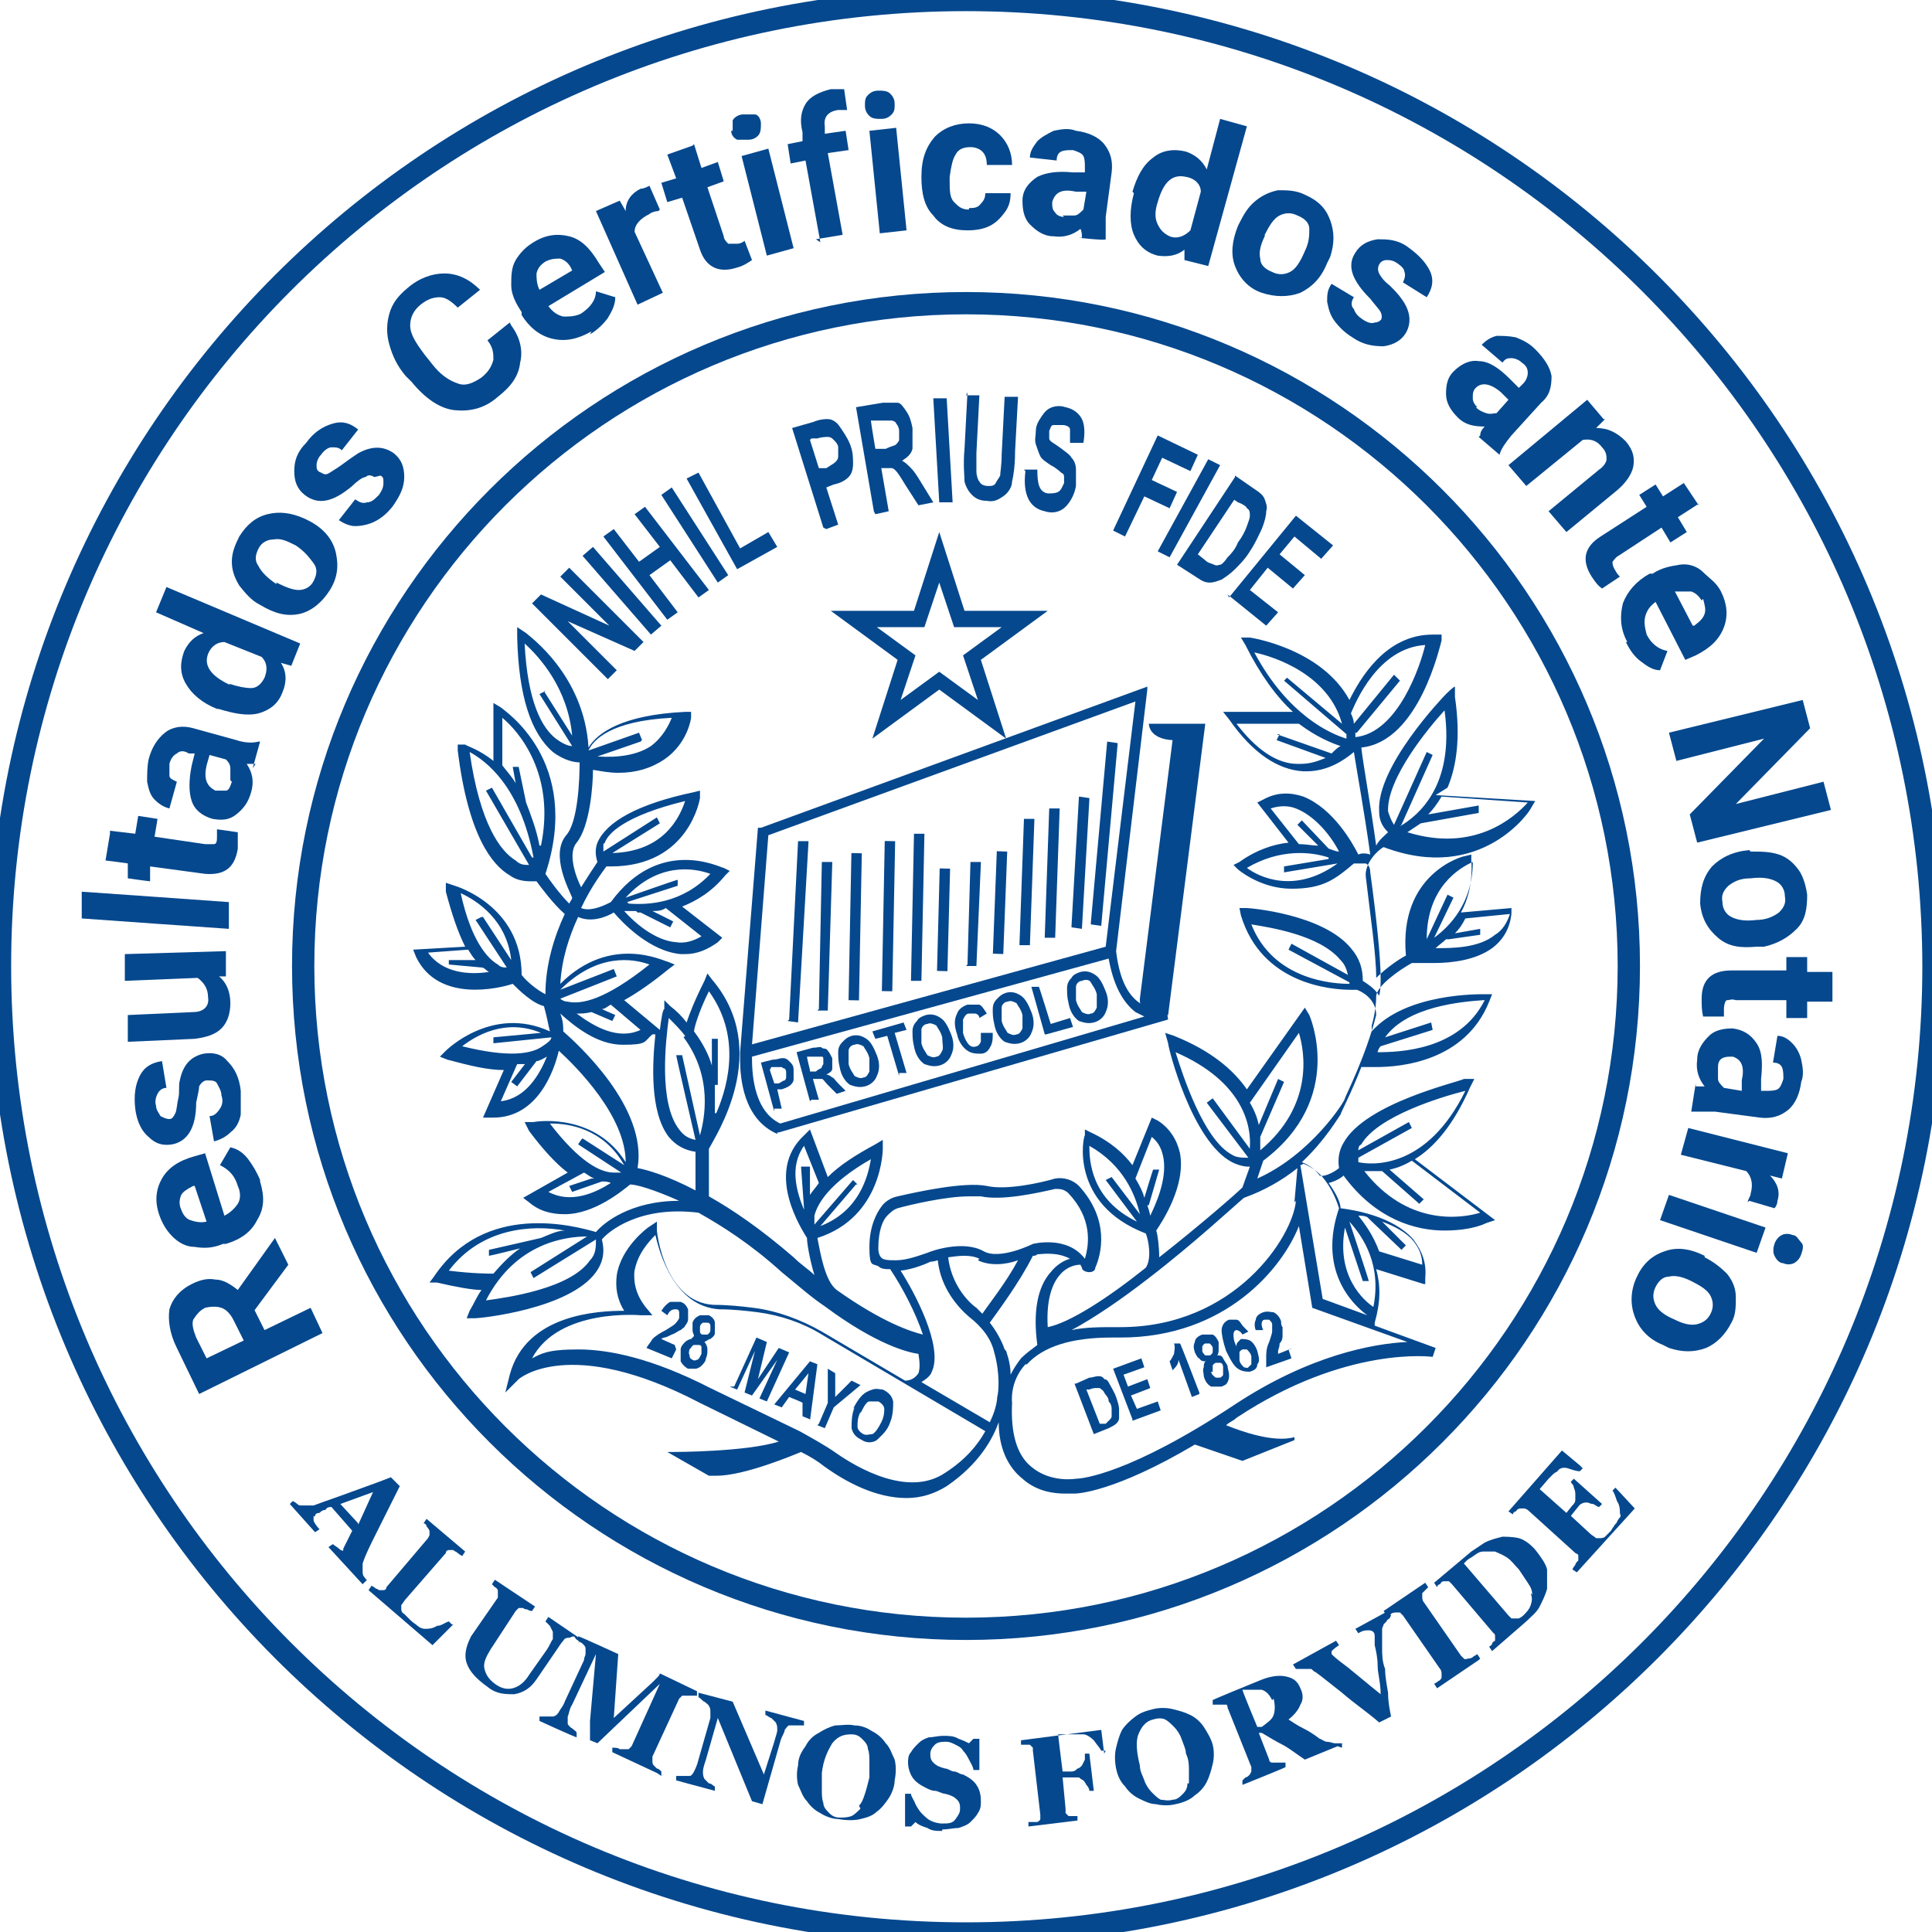 <?xml version="1.0" encoding="UTF-8"?>
<svg id="Capa_1" xmlns="http://www.w3.org/2000/svg" version="1.1" viewBox="0 0 130 130">
  <!-- Generator: Adobe Illustrator 29.0.0, SVG Export Plug-In . SVG Version: 2.1.0 Build 186)  -->
  <defs>
    <style>
      .st0 {
        fill: #05488e;
      }

      .st1 {
        fill: none;
        stroke: #05488e;
        stroke-miterlimit: 10;
        stroke-width: 1.5px;
      }
    </style>
  </defs>
  <g>
    <path class="st1" d="M130.1,65c0,35.9-29.1,65.1-65.1,65.1S0,100.9,0,65,29.1,0,65,0s65.1,29.1,65.1,65.1"/>
    <path class="st1" d="M109.6,65c0,24.6-20,44.6-44.6,44.6s-44.6-20-44.6-44.6,20-44.6,44.6-44.6,44.6,20,44.6,44.6"/>
    <g>
      <path class="st0" d="M17.1,88.1l.7,1.4,3.1-1.5.8,1.7-8.3,4.1-1.5-3.1c-.5-1-.6-1.9-.5-2.6.2-.7.7-1.3,1.5-1.7.6-.3,1.1-.4,1.6-.3.5,0,1,.3,1.5.7l2.5-3.5h0s.9,1.8.9,1.8l-2.3,3.1ZM16.4,90.2l-.7-1.4c-.2-.4-.5-.7-.8-.8-.3-.1-.7-.1-1.1,0-.4.2-.6.5-.8.8-.1.3,0,.7.2,1.2l.7,1.4,2.5-1.2Z"/>
      <path class="st0" d="M17.5,79.5c.3,1,.3,1.8-.2,2.6-.4.8-1.1,1.3-2.1,1.6h-.2c-.7.3-1.3.3-1.9.2-.6,0-1.1-.3-1.5-.7-.4-.4-.7-.9-.9-1.5-.3-.9-.2-1.7.2-2.4.4-.7,1.1-1.2,2.2-1.5l.7-.2,1.3,4.2c.4-.2.7-.5.9-.8s.2-.8,0-1.2c-.2-.7-.6-1.1-1.2-1.4l.7-1.2c.5.1.9.4,1.2.8.3.4.6.9.8,1.4ZM12.2,81.4c.1.3.3.6.6.7.3.1.7.2,1.1.1l-.8-2.4h-.1c-.4.2-.7.4-.8.6s-.2.6,0,1Z"/>
      <path class="st0" d="M13.9,72.7c-.2,0-.4.2-.5.4,0,.2-.1.6-.2,1.1,0,1.7-.6,2.6-1.6,2.8-.6.1-1.1,0-1.6-.5-.5-.4-.8-1.1-.9-1.9-.1-.9,0-1.6.3-2.2.3-.6.8-.9,1.5-1l.3,1.8c-.3,0-.5.2-.6.4-.1.2-.2.5-.1.8,0,.3.2.5.3.7.2.1.4.2.6.2.2,0,.3-.2.4-.4s.1-.6.2-1,0-.9.1-1.2c.2-1,.7-1.6,1.6-1.8.6-.1,1.2,0,1.6.5.5.5.8,1.1.9,2,0,.6,0,1.1,0,1.6-.1.5-.3.9-.7,1.2-.3.3-.7.5-1.1.6l-.3-1.7c.3,0,.5-.2.7-.5s.2-.6.1-.9c0-.3-.2-.6-.3-.8s-.4-.2-.6-.2Z"/>
      <path class="st0" d="M14.6,65.6c.6.4.9,1.1.9,1.9,0,.7-.2,1.3-.6,1.7s-1,.6-1.8.7l-4.5.2v-1.8c0,0,4.4-.2,4.4-.2.7,0,1.1-.4,1-1,0-.6-.3-1-.7-1.3l-4.9.2v-1.8c0,0,6.8-.2,6.8-.2v1.7c0,0-.6,0-.6,0Z"/>
      <path class="st0" d="M15.4,60.7v1.8c-.1,0-9.9-.7-9.9-.7v-1.8c.1,0,9.9.7,9.9.7Z"/>
      <path class="st0" d="M7.4,55.9l1.7.2.2-1.2,1.3.2-.2,1.2,3.4.5c.3,0,.4,0,.6,0s.2-.3.2-.5c0-.2,0-.4,0-.5l1.4.2c0,.4,0,.8,0,1.1-.2,1.3-.9,1.8-2.2,1.7l-3.7-.5v1c-.1,0-1.5-.2-1.5-.2v-1c.1,0-1.5-.2-1.5-.2l.3-1.8Z"/>
      <path class="st0" d="M17.2,51.4c-.2,0-.4,0-.6,0,.4.6.5,1.2.3,1.9-.2.7-.5,1.1-1,1.5s-1,.4-1.6.3c-.7-.2-1.2-.6-1.4-1.2-.2-.6-.2-1.4,0-2.4l.2-.8h-.4c-.3-.2-.6-.2-.8,0-.2.1-.4.3-.5.7,0,.3,0,.6,0,.8,0,.2.3.3.5.4l-.5,1.8c-.4-.1-.7-.3-1-.6-.3-.3-.4-.7-.5-1.2,0-.5,0-1,.1-1.5.2-.8.6-1.4,1.1-1.8.5-.4,1.2-.5,1.9-.3l2.9.8c.6.2,1.1.2,1.5.1h.1s-.5,1.8-.5,1.8ZM15.5,52.5c0-.3,0-.5,0-.8s-.2-.5-.3-.6l-1.1-.3-.2.7c-.2.9,0,1.4.6,1.7h.1c.2,0,.4,0,.6,0s.3-.3.4-.6Z"/>
      <path class="st0" d="M14.6,47.7c-1-.4-1.7-1-2.1-1.7-.4-.7-.4-1.4-.1-2.2.3-.6.7-1,1.3-1.2l-3.2-1.4.7-1.7,9,3.8-.6,1.5-.7-.2c.4.6.4,1.3.1,2-.3.8-.9,1.2-1.6,1.4-.8.2-1.7,0-2.7-.3ZM15.4,46c.6.2,1.1.3,1.5.3.4,0,.7-.3.9-.7.2-.5.2-1-.2-1.4l-2.5-1c-.5,0-.9.3-1.1.8-.3.8.2,1.5,1.5,2.1Z"/>
      <path class="st0" d="M17.5,40.7c-.6-.3-1-.8-1.4-1.3-.3-.5-.5-1-.5-1.6,0-.6.2-1.1.5-1.7.5-.8,1.1-1.3,1.9-1.5.8-.2,1.6-.1,2.5.3l.4.2c.9.5,1.5,1.2,1.7,2.1s.1,1.7-.4,2.5-1.2,1.4-2,1.6c-.9.2-1.7,0-2.7-.6h0ZM18.6,39.2c.6.3,1.1.5,1.5.5.4,0,.8-.2,1-.6.2-.4.3-.8,0-1.2s-.6-.8-1.2-1.2c-.6-.3-1-.5-1.5-.4-.4,0-.8.2-1,.6-.2.4-.3.8,0,1.2.2.4.6.8,1.2,1.2Z"/>
      <path class="st0" d="M25.2,32.1c-.2-.1-.4-.2-.6,0-.2,0-.6.3-.9.6-1.3,1.1-2.3,1.3-3.2.6-.5-.4-.7-.9-.7-1.6,0-.7.2-1.3.8-1.9.5-.7,1.1-1.1,1.8-1.3s1.2,0,1.7.4l-1.1,1.4c-.2-.2-.4-.2-.7-.2-.2,0-.5.2-.7.5-.2.2-.3.5-.3.7,0,.2,0,.4.3.5.2.1.3.2.6,0s.5-.3.9-.6c.4-.3.7-.5,1-.7.9-.5,1.7-.5,2.4,0,.5.4.7.9.7,1.6,0,.7-.3,1.3-.8,2-.4.5-.8.8-1.2,1-.4.2-.9.3-1.3.3-.4,0-.8-.2-1.1-.4l1.1-1.4c.3.2.5.3.8.2.3,0,.5-.2.8-.5.2-.3.3-.5.3-.8s0-.4-.2-.5Z"/>
      <path class="st0" d="M34.4,21.9c.6.8.8,1.7.6,2.5-.1.9-.6,1.6-1.5,2.3-.9.8-1.9,1-2.9.9s-2-.8-2.9-1.9l-.4-.4c-.6-.7-.9-1.4-1.1-2.1-.2-.7-.2-1.4,0-2.1s.6-1.2,1.2-1.7c.8-.7,1.7-1,2.5-1,.9,0,1.7.4,2.4,1.1l-1.5,1.2c-.4-.4-.8-.7-1.2-.7-.4,0-.8.1-1.3.5-.5.4-.7.9-.7,1.4,0,.6.4,1.2,1,2l.4.5c.6.8,1.2,1.2,1.8,1.4.5.2,1,0,1.6-.4.5-.4.7-.8.8-1.2,0-.4,0-.8-.4-1.3l1.5-1.2Z"/>
      <path class="st0" d="M39.8,22.3c-.9.5-1.7.7-2.6.5-.9-.2-1.6-.8-2.1-1.6v-.2c-.4-.6-.7-1.2-.7-1.8,0-.6,0-1.2.3-1.7.3-.5.7-.9,1.2-1.2.8-.5,1.6-.6,2.4-.4.8.2,1.4.8,2,1.8l.4.6-3.8,2.3c.3.4.6.6,1,.7.4,0,.8,0,1.2-.2.6-.4,1-.9,1-1.5l1.3.4c0,.5-.2.9-.5,1.4-.3.4-.7.8-1.2,1.1ZM36.7,17.6c-.3.2-.5.4-.6.8,0,.3,0,.7.2,1.1l2.2-1.3h0c-.2-.5-.5-.7-.8-.8-.3,0-.6,0-1,.2Z"/>
      <path class="st0" d="M44.3,14.2c-.2,0-.5.1-.6.2-.6.3-1,.7-1,1.2l1.9,4.1-1.7.8-2.8-6.3,1.6-.7.4.7c0-.7.4-1.2,1-1.5.2,0,.4-.1.6-.2l.7,1.6Z"/>
      <path class="st0" d="M46.7,9.7l.5,1.6,1.1-.4.4,1.3-1.1.4,1.1,3.3c0,.2.2.4.3.5.1,0,.3,0,.6,0,.2,0,.4-.1.5-.2l.5,1.3c-.3.2-.6.4-1,.5-1.2.4-2.1,0-2.5-1.2l-1.2-3.5-1,.3-.4-1.3,1-.3-.6-1.6,1.7-.6Z"/>
      <path class="st0" d="M49.3,8.8c0-.3,0-.5,0-.7.1-.2.4-.4.7-.4.3,0,.6,0,.8,0s.4.3.4.6c0,.3,0,.5-.1.7-.1.2-.4.4-.7.4s-.6,0-.8,0c-.2-.1-.4-.3-.4-.6ZM53.4,16.7l-1.8.5-1.7-6.7,1.8-.5,1.7,6.7Z"/>
      <path class="st0" d="M55.2,16.3l-1-5.5-1,.2-.2-1.3,1-.2v-.6c-.2-.8-.1-1.4.2-1.9s.9-.8,1.7-1c.3,0,.6,0,.9,0l.2,1.4c-.2,0-.3,0-.6,0-.7.1-1,.5-.9,1.1v.5c0,0,1.4-.2,1.4-.2l.2,1.3-1.4.2,1,5.5-1.8.3Z"/>
      <path class="st0" d="M58.2,7.1c0-.3,0-.5.2-.7.2-.2.4-.3.7-.3.3,0,.6,0,.8.2s.3.4.3.7c0,.3,0,.5-.2.7-.2.2-.4.3-.7.3-.3,0-.6,0-.8-.2-.2-.2-.3-.4-.3-.7ZM61,15.5l-1.8.2-.7-6.9,1.8-.2.7,6.9Z"/>
      <path class="st0" d="M65.2,14c.3,0,.6,0,.8-.3.2-.2.3-.4.3-.7h1.7c0,.5-.1.9-.4,1.3-.3.4-.6.7-1,.9-.4.2-.9.3-1.5.3-1,0-1.8-.3-2.3-1-.6-.6-.8-1.5-.8-2.6h0c0-1.2.3-2,.9-2.7.6-.6,1.4-.9,2.3-.9.9,0,1.6.3,2.1.8.5.5.8,1.2.8,2h-1.7c0-.4-.1-.7-.3-.9s-.5-.3-.8-.3c-.4,0-.8.1-1,.5-.2.3-.3.8-.4,1.5v.2c0,.7,0,1.2.3,1.5s.5.5,1,.5Z"/>
      <path class="st0" d="M72.8,16c0-.2,0-.4-.1-.6-.5.4-1.1.6-1.8.5-.7,0-1.2-.4-1.6-.8s-.5-1-.5-1.6c0-.7.4-1.2,1-1.6.6-.3,1.4-.4,2.4-.3h.8c0,.1,0-.3,0-.3,0-.3,0-.6-.1-.8-.1-.2-.4-.3-.7-.4-.3,0-.6,0-.8.1-.2.1-.3.3-.3.6l-1.8-.2c0-.4.2-.7.5-1.1.3-.3.7-.5,1.1-.7.5-.1,1-.2,1.5,0,.8.1,1.5.4,1.9.9.4.5.6,1.1.5,1.9l-.4,3c0,.6,0,1.2,0,1.5h0c0,.1-1.8-.1-1.8-.1ZM71.5,14.5c.3,0,.5,0,.8,0,.2,0,.4-.2.6-.4l.2-1.2h-.7c-.9-.2-1.4,0-1.6.7h0c0,.3,0,.5.2.7.1.2.4.3.6.3Z"/>
      <path class="st0" d="M76.2,12.9c.3-1,.7-1.8,1.4-2.3.6-.5,1.4-.6,2.2-.4.6.2,1.1.6,1.4,1.2l.9-3.4,1.8.5-2.6,9.4-1.6-.4v-.7c-.5.4-1.1.5-1.8.4-.8-.2-1.3-.7-1.6-1.4-.3-.7-.3-1.7,0-2.8ZM77.9,13.6c-.2.6-.2,1.1,0,1.5s.4.6.8.8c.5.2,1,0,1.4-.4l.7-2.6c0-.5-.4-.9-1-1-.9-.2-1.5.3-1.9,1.7Z"/>
      <path class="st0" d="M83.4,15c.3-.6.6-1.1,1.1-1.5.5-.4,1-.6,1.5-.7.6,0,1.2,0,1.8.3.9.4,1.4.9,1.7,1.7.3.8.3,1.6,0,2.5l-.2.4c-.4,1-1,1.6-1.8,2-.8.3-1.7.3-2.6,0s-1.5-1-1.8-1.8c-.3-.8-.2-1.7.2-2.7h0ZM85.1,15.9c-.3.6-.4,1.1-.3,1.5,0,.4.3.7.8.9.4.2.8.2,1.2,0,.4-.2.7-.7,1-1.4.3-.6.3-1.1.3-1.5,0-.4-.3-.7-.8-.9-.4-.2-.8-.2-1.2,0-.4.2-.7.7-1,1.3Z"/>
      <path class="st0" d="M92.9,21.6c.1-.2.1-.4,0-.6-.1-.2-.4-.5-.7-.9-1.2-1.2-1.6-2.2-1-3.1.3-.5.8-.8,1.5-.9.6,0,1.3,0,2,.5.7.5,1.2,1,1.5,1.6s.2,1.2-.2,1.8l-1.6-1c.1-.2.2-.5.1-.7,0-.2-.2-.4-.5-.6-.3-.2-.5-.2-.7-.2-.2,0-.4.1-.5.3-.1.2-.1.4,0,.6s.3.5.7.8c.3.3.6.6.8.9.6.8.7,1.6.3,2.3-.3.5-.8.8-1.5.9-.7,0-1.4-.1-2.1-.6-.5-.3-.9-.7-1.2-1.1-.3-.4-.4-.8-.5-1.3,0-.4,0-.8.3-1.2l1.5.9c-.2.3-.2.6,0,.8.1.3.3.5.6.7.3.2.6.3.8.2.2,0,.4-.1.5-.3Z"/>
      <path class="st0" d="M99.6,29.3c0-.2.1-.4.3-.6-.7,0-1.3-.1-1.8-.6-.5-.5-.8-1-.8-1.6,0-.6.1-1.1.5-1.5.5-.5,1.1-.8,1.7-.7.7,0,1.4.5,2.1,1.2l.6.6.3-.3c.2-.2.3-.5.3-.7,0-.3-.1-.5-.4-.7-.2-.2-.5-.3-.7-.3-.2,0-.4,0-.6.3l-1.4-1.2c.3-.3.6-.5,1-.6.4,0,.8,0,1.3.1.5.2.9.4,1.3.8.6.6,1,1.2,1.1,1.8,0,.7-.1,1.3-.7,1.8l-2,2.2c-.4.5-.7.9-.8,1.3h0c0,0-1.4-1.2-1.4-1.2ZM99.3,27.4c.2.2.4.3.7.4s.5,0,.7,0l.8-.9-.5-.5c-.7-.6-1.3-.7-1.7-.3h0c-.2.2-.2.4-.2.7,0,.2.1.4.3.6Z"/>
      <path class="st0" d="M108,28.2l-.6.6c.8,0,1.4.3,2,.9.5.6.6,1.1.5,1.7-.1.5-.5,1.1-1.1,1.6l-3.4,2.8-1.2-1.4,3.4-2.8c.3-.2.5-.5.5-.7,0-.2,0-.5-.3-.8-.3-.4-.7-.6-1.3-.5l-3.8,3.1-1.2-1.4,5.3-4.4,1.1,1.3Z"/>
      <path class="st0" d="M114.3,33.9l-1.4.9.6,1-1.1.7-.6-1-2.9,1.9c-.2.1-.3.3-.4.4,0,.1,0,.3.2.6.1.2.2.3.3.4l-1.2.8c-.3-.2-.5-.5-.7-.8-.7-1.1-.5-2,.6-2.7l3.1-2-.5-.8,1.1-.7.5.8,1.4-.9,1,1.5Z"/>
      <path class="st0" d="M109.5,43.2c-.5-.9-.5-1.8-.3-2.6.3-.8.9-1.5,1.8-2h.2c.6-.4,1.2-.5,1.8-.6s1.2.1,1.6.5.9.7,1.2,1.3c.4.8.5,1.6.2,2.4-.3.8-.9,1.4-1.9,1.9l-.7.3-2-3.9c-.4.3-.6.6-.7,1s0,.8.1,1.2c.3.6.8,1,1.4,1.1l-.5,1.3c-.5,0-.9-.3-1.3-.6-.4-.3-.7-.7-1-1.3ZM114.5,40.4c-.2-.3-.4-.5-.7-.6-.3,0-.7,0-1.1,0l1.2,2.3h.1c.4-.3.6-.5.7-.8s0-.6-.1-1Z"/>
      <path class="st0" d="M114.2,56.7l-.5-1.9,5-5.1-5.9,1.5-.5-1.9,9-2.2.5,1.9-5,5.1,5.9-1.5.5,1.9-9,2.2Z"/>
      <path class="st0" d="M117.8,57.3c.7,0,1.3,0,1.9.2s1,.6,1.3,1,.5,1,.6,1.7c0,.9-.1,1.7-.7,2.3s-1.3,1-2.2,1.2h-.5c-1.1.1-1.9,0-2.6-.6s-1.1-1.3-1.2-2.3c0-1,.2-1.8.8-2.5.6-.6,1.4-1,2.5-1.1h0ZM117.8,59.1c-.7,0-1.1.2-1.5.5-.3.3-.5.6-.4,1.1,0,.4.2.8.6,1,.4.2.9.3,1.7.2.6,0,1.1-.2,1.5-.5.3-.3.5-.6.4-1.1,0-.4-.2-.8-.6-1-.4-.2-.9-.3-1.7-.2Z"/>
      <path class="st0" d="M123.3,67.4h-1.7s0,1.1,0,1.1h-1.4s0-1.2,0-1.2h-3.4c-.3-.1-.4,0-.6,0-.1,0-.2.3-.2.6,0,.2,0,.4,0,.5h-1.4c-.1-.4-.1-.8-.1-1.2,0-1.3.7-1.9,2-1.9h3.7c0,.1,0-.9,0-.9h1.4s0,1,0,1h1.7s0,1.9,0,1.9Z"/>
      <path class="st0" d="M114.1,73.1c.2,0,.4,0,.6,0-.4-.5-.6-1.1-.5-1.8,0-.7.4-1.2.8-1.6.4-.4,1-.5,1.6-.5.7.1,1.2.4,1.6,1s.4,1.4.3,2.4v.8c-.1,0,.3,0,.3,0,.3,0,.6,0,.8-.1s.3-.4.4-.7c0-.3,0-.6-.1-.8s-.3-.3-.6-.3l.3-1.8c.4,0,.7.2,1,.5s.5.7.6,1.1c.1.5.2,1,0,1.5-.1.8-.4,1.5-.9,1.9-.5.4-1.1.6-1.9.5l-3-.4c-.6,0-1.2,0-1.5,0h-.1s.3-1.9.3-1.9ZM115.6,71.8c0,.3,0,.5,0,.8,0,.2.2.4.4.6l1.2.2v-.7c.2-.9,0-1.4-.6-1.6h-.1c-.2,0-.4,0-.6.1-.2.1-.3.3-.3.6Z"/>
      <path class="st0" d="M117.6,80.9c0-.2.2-.4.2-.6.2-.7,0-1.2-.3-1.5l-4.4-1.1.5-1.8,6.7,1.7-.4,1.7-.8-.2c.5.5.7,1.1.5,1.7,0,.2-.1.4-.2.5l-1.7-.5Z"/>
      <path class="st0" d="M111.7,82.1l.6-1.7,6.5,2.2-.6,1.7-6.5-2.2ZM120.6,83.1c.3,0,.4.3.6.5s.1.5,0,.8c-.1.3-.3.5-.5.6-.2.1-.5.1-.7,0-.3,0-.5-.3-.6-.5-.1-.2-.1-.5,0-.8.1-.3.3-.5.5-.6.2-.1.5-.1.7,0Z"/>
      <path class="st0" d="M114.7,84.6c.6.3,1.1.7,1.5,1.1.4.5.6,1,.6,1.6,0,.6,0,1.2-.3,1.7-.4.8-1,1.4-1.7,1.7-.8.3-1.6.3-2.5,0l-.4-.2c-1-.4-1.6-1.1-1.9-1.9-.3-.8-.3-1.7.1-2.6.4-.9,1-1.5,1.9-1.8.8-.3,1.7-.2,2.7.3h0ZM113.8,86.2c-.6-.3-1.1-.4-1.5-.3-.4,0-.7.3-.9.7-.2.4-.2.8,0,1.2.2.4.6.7,1.3,1,.6.3,1.1.4,1.5.3s.7-.3.9-.7c.2-.4.2-.8,0-1.2s-.7-.7-1.3-1Z"/>
    </g>
    <g>
      <path class="st0" d="M24.4,106.6l-2.3-2.5.3-.2c.1.1.3.2.4.3s.3.2.3.1c0,0,0,0,0,0s0,0,0-.1l.6-1.2-1.4-1.6c-.1,0-.3,0-.4.2-.2,0-.3.1-.4.2-.2,0-.3.1-.3.2s-.1,0-.1,0c0,0,0,.2,0,.3s.2.4.4.6l-.3.2-1.7-1.9.2-.2c0,0,.2.1.3.2s.2.1.3.1c.1,0,.3,0,.4,0,.1,0,.3,0,.4,0,.8-.3,1.7-.6,2.5-.9.8-.3,1.7-.6,2.7-1l.6.6c-.7,1.4-1.2,2.4-1.6,3.2-.4.8-.7,1.4-.9,2,0,0,0,.2,0,.3,0,0,0,.2,0,.3,0,0,0,.2.1.3s.1.2.2.2l-.2.2ZM24.1,102.6l1-2.2-2.2.8,1.2,1.3Z"/>
      <path class="st0" d="M30.5,109.3l-1.4,1.4-4.3-3.7.2-.3c0,0,.2.1.3.2.1,0,.2.1.2.1.1,0,.2,0,.3,0,0,0,.2,0,.2-.2l2.8-3.3c0,0,.1-.2.1-.2s0-.2,0-.3c0,0-.1-.2-.2-.3,0-.1-.1-.2-.2-.2l.2-.3,2.6,2.2-.2.3c0,0-.2-.1-.3-.2s-.2-.1-.3-.2c-.1,0-.2,0-.3,0,0,0-.2,0-.2.2l-2.7,3.1c-.1.1-.2.3-.3.4,0,0,0,.2,0,.3,0,0,0,.2.2.3,0,0,.2.2.4.4.2.2.4.3.5.4s.3.2.5.2c.2,0,.5,0,.8-.2.3,0,.5-.2.8-.3l.2.2Z"/>
      <path class="st0" d="M39,110.4c0,0-.2,0-.3-.2s-.3,0-.4,0c-.1,0-.3,0-.4.2-.1.1-.3.4-.5.7l-1.3,1.9c-.4.6-.9.9-1.5,1-.6,0-1.2,0-1.8-.5-.7-.5-1.2-1-1.4-1.6-.2-.6,0-1.2.3-1.8l1.8-2.6c0,0,0-.2,0-.2,0,0,0-.2,0-.3,0,0-.1-.2-.2-.2,0,0-.1-.1-.2-.2l.2-.3,2.7,1.8-.2.3c0,0-.2,0-.3-.1,0,0-.2,0-.3-.1-.1,0-.2,0-.3,0,0,0-.1.1-.2.2l-1.7,2.6c-.3.5-.5.9-.4,1.3s.3.7.7,1c.4.3.8.4,1.2.3s.8-.4,1.1-.9l1.2-1.7c.2-.3.3-.6.4-.7,0-.2,0-.3,0-.5,0,0-.1-.2-.2-.4-.1-.1-.2-.2-.3-.3l.2-.3,2.2,1.5-.2.3Z"/>
      <path class="st0" d="M44.2,119.3l-3-1.4v-.3c.2,0,.4,0,.5.1.1,0,.2,0,.3,0,.1,0,.2,0,.3,0,0,0,.1-.1.2-.2l1.9-4.2-4.2,4-.5-.2c0,0,0-.3,0-.6s0-.5,0-.7l.4-4.5-1.6,3.4c-.2.3-.2.6-.3.8,0,.2,0,.3,0,.5,0,0,.1.2.3.3.1.1.3.2.3.3v.3c-.1,0-2.5-1.1-2.5-1.1v-.3c.2,0,.3,0,.5,0s.3,0,.4,0c.1,0,.3-.1.4-.3.1-.2.3-.4.4-.7l1.3-2.8c0-.2.1-.3.1-.4,0-.1,0-.2,0-.4,0-.1-.1-.2-.2-.3s-.2-.1-.3-.2v-.3c.1,0,2.7,1.2,2.7,1.2l-.3,4.3,2.6-2.4c0,0,.2-.2.3-.3.1-.1.2-.2.2-.3l2.5,1.2v.3c-.2,0-.3,0-.4,0,0,0-.2,0-.3,0-.1,0-.2,0-.3,0,0,0-.1.1-.2.2l-1.8,3.9c0,0,0,.2,0,.3s0,.2.1.3c0,0,.1.1.2.2.1,0,.2.1.3.2v.3Z"/>
      <path class="st0" d="M53.8,116.1c0,0-.2,0-.3,0-.2,0-.3,0-.4,0-.1,0-.2.2-.3.3,0,.2-.2.4-.3.8l-1.2,4.2-.7-.2-2.3-5.6-.8,2.8c-.1.3-.2.6-.2.8,0,.2,0,.3.1.5,0,0,.2.2.3.3.2,0,.3.2.4.2v.3c0,0-2.6-.7-2.6-.7v-.3c.2,0,.3,0,.5,0s.3,0,.4,0c.1,0,.2-.1.3-.3s.2-.4.3-.8l.8-2.8c0-.1,0-.3,0-.4s0-.3-.1-.4c0-.1-.2-.2-.3-.3-.1,0-.2-.2-.4-.3v-.3c0,0,2.3.6,2.3.6l2.1,4.9.7-2.2c.1-.4.2-.6.2-.8,0-.2,0-.3-.1-.5,0,0-.2-.2-.3-.3-.1,0-.3-.2-.4-.2v-.3c0,0,2.6.7,2.6.7v.3Z"/>
      <path class="st0" d="M59.6,117.3c.3.3.4.7.6,1.1.1.4.1.9,0,1.4,0,.4-.2.9-.4,1.2s-.5.7-.8.9c-.3.3-.7.4-1.1.5-.4.1-.9.1-1.5,0-.4,0-.9-.2-1.2-.4-.4-.2-.7-.5-.9-.8-.3-.3-.4-.7-.6-1.1-.1-.4-.1-.9,0-1.3,0-.5.2-.9.5-1.3.2-.4.5-.7.9-.9.3-.2.7-.4,1.1-.5.4,0,.9-.1,1.3,0,.5,0,.9.2,1.2.4.4.2.7.5.9.8ZM57.8,121.5c.2-.2.3-.5.4-.8.1-.3.2-.7.3-1.1,0-.4,0-.7,0-1,0-.3,0-.7-.1-.9,0-.3-.2-.5-.4-.7s-.4-.3-.7-.3c-.5,0-.9.1-1.3.6-.3.5-.6,1.1-.7,2,0,.4,0,.7,0,1.1,0,.3,0,.7.1.9,0,.3.2.5.4.7.2.2.4.3.7.3.3,0,.5,0,.8-.1.2-.1.4-.3.6-.5Z"/>
      <path class="st0" d="M63.4,123.2c-.4,0-.7,0-1-.2-.3-.1-.6-.2-.8-.4l-.3.3h-.4s0-2.2,0-2.2h.4c0,.2.2.4.3.7.1.2.3.5.4.6.2.2.4.4.6.5.2.1.5.2.8.2.4,0,.7,0,.9-.3s.3-.4.3-.7c0-.2,0-.4-.2-.6-.2-.2-.4-.3-.8-.4-.2,0-.5-.2-.7-.2-.2,0-.4-.1-.6-.2-.4-.2-.7-.4-.9-.7s-.3-.7-.3-1c0-.2,0-.5.2-.7.1-.2.3-.4.5-.6.2-.2.4-.3.7-.4.3,0,.6-.1,1-.1.3,0,.7,0,1,.2.3.1.5.2.7.3l.3-.3h.4s0,2.1,0,2.1h-.4c0-.2-.2-.5-.3-.7-.1-.2-.2-.4-.4-.6-.1-.2-.3-.3-.5-.4-.2-.1-.4-.2-.6-.2-.3,0-.6,0-.8.2-.2.2-.3.4-.3.6,0,.2,0,.4.2.6s.4.3.8.4c.2,0,.4.2.6.2s.4.2.6.2c.4.2.7.4.9.7.2.3.3.6.3,1.1,0,.3,0,.5-.2.8-.1.2-.3.4-.5.6-.2.2-.5.3-.8.4-.3,0-.7.1-1.1.1Z"/>
      <path class="st0" d="M74.4,117.8h-.3c-.1-.2-.3-.4-.5-.7-.2-.2-.5-.4-.7-.4,0,0-.2,0-.3,0s-.3,0-.4,0h-1c0,.1.3,2.5.3,2.5h.6c.2,0,.3-.1.4-.2.1,0,.2-.1.3-.2,0,0,.1-.2.2-.4,0-.2,0-.3,0-.4h.3s.3,2.5.3,2.5h-.3c0,0,0-.2-.2-.4-.1-.2-.2-.3-.2-.3,0,0-.2-.1-.3-.2-.1,0-.3,0-.5,0h-.6c0,0,.2,2.1.2,2.1,0,.1,0,.2,0,.3,0,0,.1.1.2.2,0,0,.2,0,.3,0,.1,0,.2,0,.3,0v.3s-3.3.4-3.3.4v-.3s.2,0,.3,0c.1,0,.2,0,.3,0,0,0,.2-.1.2-.2,0,0,0-.2,0-.3l-.5-4.3c0,0,0-.2,0-.2s-.1-.1-.2-.2c0,0-.2,0-.3,0-.1,0-.2,0-.3,0v-.3s5.4-.7,5.4-.7l.2,1.6Z"/>
      <path class="st0" d="M80.1,115.4c.4.2.7.5.9.8s.5.8.6,1.2.1.9,0,1.3-.2.8-.4,1.2c-.2.4-.5.7-.8.9-.3.3-.8.5-1.3.6-.4.1-.9.1-1.3,0-.4,0-.8-.2-1.2-.4-.4-.2-.7-.5-.9-.8-.3-.3-.5-.7-.6-1.2-.1-.5-.1-1,0-1.4s.2-.8.4-1.2c.2-.3.5-.6.9-.9s.8-.4,1.2-.5.9-.1,1.3,0,.8.2,1.2.4ZM80,120c0-.3,0-.6,0-.9s0-.7-.2-1.1c0-.3-.2-.7-.3-1s-.3-.6-.5-.8c-.2-.2-.4-.4-.6-.5-.2-.1-.5-.1-.8,0-.5.1-.8.5-1,1s-.1,1.3.1,2.1c0,.4.2.7.3,1,.1.3.3.6.5.8.2.2.4.4.6.5.2,0,.5.1.8,0,.3,0,.5-.2.7-.4.2-.2.3-.4.3-.7Z"/>
      <path class="st0" d="M90,117.5l-2.2.9c-.6-.4-1.1-.8-1.5-1-.4-.2-.9-.5-1.4-.8h-.2c0,0,.7,1.8.7,1.8,0,0,0,.2.2.2,0,0,.2,0,.3,0,0,0,.1,0,.3,0,.1,0,.2,0,.3,0v.3c.1,0-2.9,1.2-2.9,1.2v-.3s0,0,.2-.2c.1,0,.2-.1.3-.2,0,0,.1-.2.1-.2,0,0,0-.2,0-.3l-1.6-4c0,0,0-.2-.1-.2,0,0-.1,0-.3,0,0,0-.2,0-.3,0-.1,0-.2,0-.3,0v-.3c-.1,0,3.1-1.3,3.1-1.3.7-.3,1.3-.4,1.8-.3s.8.3,1,.8c.2.4.2.8,0,1.1-.1.3-.4.7-.8,1,.3.2.6.4,1,.6.4.2.7.4,1.1.7.1,0,.3.2.5.2.2,0,.4.1.5.1,0,0,.2,0,.3,0s.2,0,.2,0v.3ZM85.6,114.4c-.2-.4-.4-.6-.7-.7-.3,0-.6,0-1,0h-.3c0,.1,1,2.5,1,2.5h.3c.4-.3.7-.5.8-.8.1-.3.1-.7,0-1.1Z"/>
      <path class="st0" d="M93.5,108.9c0,0-.2.1-.2.2,0,0-.1.1-.2.2,0,.1-.1.2-.1.3,0,.1,0,.2,0,.4,0,.2,0,.5,0,.9,0,.4,0,.9.2,1.4,0,.5.1,1,.2,1.6,0,.6.1,1.1.2,1.6l-.8.4c-.8-.7-1.7-1.3-2.5-2-.9-.7-1.5-1.2-1.8-1.4-.1,0-.2-.2-.3-.2,0,0-.2,0-.4,0-.1,0-.2,0-.3,0s-.2,0-.3,0l-.2-.3,2.9-1.6.2.3c-.3.2-.4.3-.5.4,0,0,0,.2,0,.2,0,0,0,0,0,0,0,0,0,0,.1.1.2.2.6.5,1,.8.5.4,1.2,1,2.2,1.8,0-.8-.2-1.4-.2-1.9,0-.5-.1-1-.2-1.4,0-.2,0-.4,0-.5,0-.2,0-.3-.1-.4,0,0-.1-.1-.3-.1s-.4,0-.7.2l-.2-.3,2.2-1.2.2.3Z"/>
      <path class="st0" d="M99.5,111.7l-2.8,1.9-.2-.3c0,0,.2-.1.3-.2.1,0,.2-.2.2-.2,0,0,0-.2,0-.3,0,0,0-.2-.1-.3l-2.5-3.6c0,0-.1-.1-.2-.2,0,0-.2,0-.3,0,0,0-.2,0-.3.1s-.2.1-.3.1l-.2-.3,2.8-1.9.2.3c0,0-.1.1-.2.2,0,0-.2.2-.2.2,0,0,0,.2,0,.3,0,0,0,.2.1.3l2.5,3.6c0,0,.1.1.2.2s.2,0,.3,0c0,0,.2,0,.3-.1s.2-.1.3-.2l.2.3Z"/>
      <path class="st0" d="M100.9,103.4c.4,0,.9,0,1.3.1s.9.5,1.2.9c.3.4.6.8.7,1.2,0,.4,0,.8,0,1.3-.1.4-.3.8-.5,1.2s-.6.7-.9,1l-2.3,2-.2-.3c0,0,.2-.1.2-.2s.2-.2.2-.2c0-.1,0-.2,0-.3,0,0,0-.2-.1-.2l-2.8-3.3c0,0-.1-.1-.2-.2,0,0-.2,0-.3,0-.1,0-.2,0-.3.2-.1,0-.2.1-.2.2l-.2-.3,2.5-2.1c.3-.2.6-.4.9-.6.4-.2.8-.3,1.2-.4ZM103.1,107.3c0-.3-.1-.5-.3-.8-.2-.3-.4-.6-.6-.9-.3-.3-.5-.6-.8-.8-.3-.2-.6-.3-.8-.4-.3,0-.6,0-.8,0-.3,0-.5.2-.8.4,0,0-.2.1-.3.2,0,0-.2.2-.2.2l3,3.5c0,0,.1.1.2.2,0,0,.2,0,.2,0,0,0,.2,0,.3,0,0,0,.2-.1.3-.2.2-.2.4-.4.5-.7s.1-.5,0-.8Z"/>
      <path class="st0" d="M106.5,98.8l-.2.2c-.2,0-.5-.1-.8-.2s-.6,0-.7.2c0,0-.2.1-.3.2-.1.1-.2.2-.3.3l-.6.7,1.8,1.6.4-.5c.1-.1.2-.2.2-.4s0-.3,0-.4c0,0,0-.2-.1-.4,0-.2-.2-.3-.2-.4l.2-.2,1.9,1.7-.2.2c-.1,0-.2-.1-.4-.2-.2,0-.3-.1-.4-.1-.1,0-.3,0-.4.1-.1,0-.2.2-.3.3l-.4.5,1.3,1.2c.1.1.3.2.4.3,0,0,.2,0,.3,0,0,0,.2,0,.3-.1,0,0,.2-.2.4-.4,0,0,.1-.2.2-.3,0-.1.2-.2.2-.3,0,0,.1-.2.2-.3s0-.2,0-.3c0-.2,0-.5-.2-.8-.1-.3-.2-.6-.3-.7l.2-.2,1.3,1.4-3.9,4.3-.3-.2c0,0,.1-.2.2-.3,0-.1.1-.2.2-.3,0-.1,0-.2,0-.3s0-.1-.2-.2l-3.2-2.9c0,0-.2-.1-.2-.1,0,0-.2,0-.3,0,0,0-.2,0-.3.2-.1,0-.2.1-.2.2l-.3-.2,3.6-4.1,1.2,1Z"/>
    </g>
  </g>
  <path class="st0" d="M77.3,48.7h3.8l-2.5,19.6s-2,.2-1.9-1.1l2.2-17.4s-1.5,0-1.6-1.1Z"/>
  <path class="st0" d="M67.7,49.7l-4.5-3.3-4.5,3.3,1.7-5.3-4.5-3.3h5.6l1.7-5.3,1.7,5.3h5.6l-4.5,3.3,1.7,5.3ZM63.2,45.2l2.6,1.9-1-3,2.6-1.9h-3.2l-1-3-1,3h-3.2l2.6,1.9-1,3,2.6-1.9Z"/>
  <g>
    <path class="st0" d="M40.8,45.6l-5-5,.6-.6,4.6,2.1-3.3-3.3.6-.6,5,5-.6.6-4.5-2,3.3,3.3-.6.6Z"/>
    <path class="st0" d="M43.8,42.7l-4.6-5.3.7-.6,4.6,5.3-.7.6Z"/>
    <path class="st0" d="M44.9,41.7l-4.3-5.6.7-.5,1.7,2.2,1.4-1-1.7-2.2.7-.5,4.3,5.6-.7.5-1.9-2.5-1.4,1,1.9,2.5-.7.5Z"/>
    <path class="st0" d="M48.3,39.2l-3.8-5.9.7-.5,3.8,5.9-.7.5Z"/>
    <path class="st0" d="M49.6,38.3l-3.4-6.1.8-.4,2.8,5.1,1.9-1.1.6,1-2.7,1.5Z"/>
    <path class="st0" d="M55.4,35.5l-2.1-6.7,1.4-.4c.5-.2.8-.2,1-.2.3,0,.6.2.8.5s.5.7.7,1.2c.2.5.2.9.2,1.3,0,.4-.1.7-.3.9-.2.2-.5.4-1,.5l-.5.2.8,2.5-.8.3ZM54.5,29.6l.6,1.9h.5c.3-.2.5-.3.6-.4s.2-.2.2-.4c0-.2,0-.4,0-.6,0-.2-.2-.4-.3-.5-.1-.1-.2-.2-.4-.2-.1,0-.4,0-.7.1h-.4Z"/>
    <path class="st0" d="M58.8,34.4l-1.2-7,1.8-.3c.5,0,.8,0,1,0,.2,0,.4.3.6.6s.3.6.4,1.1c0,.5,0,1,0,1.4-.1.4-.4.6-.7.8.2.1.4.3.6.5.2.2.4.5.7,1l.8,1.3-1,.2-.9-1.4c-.3-.5-.5-.8-.6-.9-.1-.1-.2-.2-.3-.2,0,0-.2,0-.5,0h-.2s.5,2.9.5,2.9l-.9.2ZM59,30.2h.6c.4-.2.6-.2.7-.3,0,0,.2-.2.2-.3,0-.2,0-.3,0-.6,0-.2-.1-.4-.2-.5,0-.1-.2-.2-.3-.2,0,0-.3,0-.7,0h-.7c0,.1.3,1.9.3,1.9Z"/>
    <path class="st0" d="M63.2,33.8l-.4-7h.9s.4,7,.4,7h-.9Z"/>
    <path class="st0" d="M65,26.6h.9s-.2,3.9-.2,3.9c0,.6,0,1,0,1.2,0,.3.1.6.2.7.1.2.3.3.6.3.2,0,.4,0,.5-.2s.2-.3.3-.5c0-.2.1-.7.1-1.4l.2-3.9h.9s-.2,3.7-.2,3.7c0,.9-.1,1.6-.2,2,0,.4-.3.8-.6,1-.3.2-.6.4-1.1.3-.5,0-.8-.2-1-.4s-.4-.5-.5-.9c0-.4-.1-1.1,0-2.2l.2-3.8Z"/>
    <path class="st0" d="M68.9,31.6h.9c0,.9.1,1.5.7,1.6.3,0,.5,0,.7-.1.2-.1.3-.4.4-.6,0-.2,0-.3,0-.4,0-.1,0-.2-.2-.3,0,0-.3-.3-.7-.5-.3-.2-.6-.4-.7-.6s-.2-.5-.3-.8,0-.6,0-.9c0-.4.2-.7.4-1,.2-.3.4-.5.7-.6.3-.1.6-.1.9,0,.5.1.9.4,1.1.8.2.4.2,1,.1,1.6h-.9c0-.5,0-.8,0-.9,0-.2-.3-.3-.5-.3-.2,0-.4,0-.6,0s-.2.2-.3.4c0,.2,0,.4,0,.5,0,.2.3.3.7.6.4.3.7.5.8.7.2.2.3.5.3.8s0,.7,0,1.1c-.1.6-.4,1.1-.7,1.4s-.8.5-1.4.3c-1-.2-1.5-1.1-1.3-2.7Z"/>
    <path class="st0" d="M74.9,35.7l3-6.4,2.7,1.3-.5,1.1-1.9-.9-.7,1.5,1.7.8-.5,1.1-1.7-.8-1.3,2.7-.8-.4Z"/>
    <path class="st0" d="M77.9,37.1l3.4-6.2.8.4-3.4,6.2-.8-.4Z"/>
    <path class="st0" d="M83.1,32l1.3.9c.3.2.6.4.7.7s.2.5.1.8c0,.3-.1.7-.3,1.2-.2.4-.4.9-.8,1.5-.3.5-.7.9-1,1.2s-.6.5-.9.7c-.3.1-.5.2-.8.2-.3,0-.5-.1-.8-.3l-1.4-.9,3.9-5.9ZM83.2,33.4l-2.6,3.9.5.4c.2.2.4.2.6.3s.3,0,.4,0,.3-.2.5-.5c.2-.2.5-.5.7-1,.3-.4.5-.8.6-1.1.1-.3.2-.5.2-.7s0-.4-.2-.5c0-.1-.3-.3-.6-.4l-.3-.2Z"/>
    <path class="st0" d="M82.7,40.2l4.5-5.5,2.5,2-.8.9-1.8-1.5-1,1.2,1.7,1.4-.8.9-1.7-1.4-1.2,1.5,1.9,1.5-.8.9-2.6-2.1Z"/>
  </g>
  <g>
    <path class="st0" d="M52.1,74.8l-.9-3.3.8-.2c.3,0,.5-.1.6-.1.2,0,.3,0,.5.2s.3.3.3.6c0,.2,0,.4,0,.6,0,.2-.1.3-.2.4-.1.1-.3.2-.6.3h-.3c0,0,.3,1.3.3,1.3h-.5ZM51.8,72l.3.9h.3c.2-.1.3-.2.4-.2,0,0,.1-.1.1-.2,0,0,0-.2,0-.3,0-.1,0-.2-.1-.3,0,0-.1,0-.2-.1,0,0-.2,0-.4,0h-.3Z"/>
    <path class="st0" d="M54.5,74.1l-.9-3.3,1.1-.3c.3,0,.5-.1.6,0s.3,0,.4.2c.1.1.2.3.3.5,0,.3,0,.5,0,.7,0,.2-.2.3-.4.4.1,0,.3.1.4.2.1,0,.2.2.4.4l.5.5-.6.2-.6-.6c-.2-.2-.3-.4-.4-.4,0,0-.1,0-.2,0,0,0-.2,0-.3,0h-.1s.4,1.4.4,1.4h-.5ZM54.5,72.1h.4c.2-.2.4-.2.4-.3s0,0,.1-.2c0,0,0-.2,0-.3,0-.1,0-.2-.1-.2,0,0-.1,0-.2,0,0,0-.2,0-.4,0h-.4c0,.1.2.9.2.9Z"/>
    <path class="st0" d="M56.5,71.8c-.1-.4-.1-.7-.1-1s.1-.5.3-.7.3-.3.6-.4c.4-.1.7,0,1,.2.3.2.5.6.7,1.1.2.5.2,1,0,1.4-.1.3-.4.6-.8.7-.4.1-.7,0-1-.1-.3-.2-.6-.6-.7-1.2ZM57.1,71.6c.1.4.3.6.4.8.2.1.4.2.6.1.2,0,.3-.2.4-.4,0-.2,0-.5,0-.9-.1-.4-.3-.6-.4-.8-.2-.1-.4-.2-.6-.1-.2,0-.4.2-.4.4,0,.2,0,.5,0,.9Z"/>
    <path class="st0" d="M60.5,72.4l-.8-2.7-.8.2-.2-.5,2.1-.6.2.5-.8.2.8,2.7h-.5Z"/>
    <path class="st0" d="M61.5,70.4c-.1-.4-.1-.7-.1-1,0-.3.1-.5.3-.7.1-.2.3-.3.6-.4.4-.1.7,0,1,.2.3.2.5.6.7,1.1.2.5.2,1,0,1.4-.1.3-.4.6-.8.7-.4.1-.7,0-1-.1-.3-.2-.6-.6-.7-1.2ZM62,70.2c.1.4.3.6.4.8.2.1.4.2.6.1.2,0,.3-.2.4-.4s0-.5,0-.9c-.1-.4-.3-.6-.4-.8-.2-.1-.4-.2-.6-.1-.2,0-.4.2-.4.4,0,.2,0,.5,0,.9Z"/>
    <path class="st0" d="M66.2,69.5h.6c0,.4,0,.7-.2,1-.1.2-.3.4-.6.4-.3,0-.6,0-.9-.2-.3-.2-.6-.6-.7-1.1-.2-.6-.2-1,0-1.4.1-.3.4-.5.7-.6.3,0,.6,0,.8,0,.2.1.3.3.5.6l-.5.3c0-.2-.2-.3-.3-.3-.1,0-.3,0-.4,0-.2,0-.3.2-.4.4,0,.2,0,.5,0,.9.1.4.3.7.4.8s.3.2.5.1c.1,0,.2-.1.3-.3,0-.1,0-.3,0-.6Z"/>
    <path class="st0" d="M66.9,68.9c-.1-.4-.1-.7-.1-1s.1-.5.3-.7.3-.3.6-.4c.4-.1.7,0,1,.2.3.2.5.6.7,1.1.2.5.2,1,0,1.4-.1.3-.4.6-.8.7-.4.1-.7,0-1-.1-.3-.2-.6-.6-.7-1.2ZM67.4,68.7c.1.4.3.6.4.8.2.1.4.2.6.1.2,0,.3-.2.4-.4,0-.2,0-.5,0-.9-.1-.4-.3-.6-.4-.8-.2-.1-.4-.2-.6-.1-.2,0-.4.2-.4.4,0,.2,0,.5,0,.9Z"/>
    <path class="st0" d="M70.3,69.6l-.9-3.2h.5c0-.1.8,2.5.8,2.5l1.3-.4.2.6-1.8.5Z"/>
    <path class="st0" d="M71.9,67.5c-.1-.4-.1-.7-.1-1,0-.3.1-.5.3-.7.1-.2.3-.3.6-.4.4-.1.7,0,1,.2.3.2.5.6.7,1.1.2.5.2,1,0,1.4-.1.3-.4.6-.8.7-.4.1-.7,0-1-.1-.3-.2-.6-.6-.7-1.2ZM72.4,67.3c.1.4.3.6.4.8.2.1.4.2.6.1.2,0,.3-.2.4-.4,0-.2,0-.5,0-.9-.1-.4-.3-.6-.4-.8s-.4-.2-.6-.1c-.2,0-.4.2-.4.4,0,.2,0,.5,0,.9Z"/>
  </g>
  <g>
    <path class="st0" d="M45.5,90.8l-.3.6-1.7-.7c.1-.2.3-.4.4-.6.2-.2.5-.4.9-.6.3-.2.5-.3.6-.4.1-.1.2-.2.3-.4,0-.1,0-.3,0-.4,0,0,0-.2-.2-.2-.2,0-.4,0-.6.4l-.4-.3c.2-.3.4-.5.6-.6.2,0,.4,0,.7,0,.3.1.4.3.5.5,0,.2,0,.5,0,.7,0,.1-.1.3-.2.4,0,.1-.2.2-.3.3-.1,0-.3.2-.6.3-.2.1-.4.2-.5.2,0,0-.1,0-.2.1l.9.4Z"/>
    <path class="st0" d="M46.7,89.9c0-.1-.1-.2-.1-.4,0-.1,0-.3,0-.5.1-.3.3-.4.5-.5.2,0,.4,0,.6,0,.2.1.4.3.4.5,0,.2,0,.5,0,.7,0,.2-.2.3-.3.4-.1,0-.2.1-.4.2.1.1.2.3.2.5,0,.2,0,.4-.1.6,0,.2-.2.4-.3.5-.1.1-.3.2-.4.2-.2,0-.3,0-.5,0-.2-.1-.4-.3-.5-.5,0-.3,0-.5,0-.8,0-.2.2-.4.3-.5.1-.1.3-.2.4-.2ZM46.4,90.7c0,.2-.1.3,0,.5,0,.1,0,.2.2.3s.2,0,.3,0c.1,0,.2-.2.3-.4,0-.2,0-.3,0-.4,0-.1,0-.2-.2-.2,0,0-.2,0-.3,0-.1,0-.2.2-.3.3ZM47.1,89.3c0,.1,0,.2,0,.3,0,0,0,.2.2.2,0,0,.2,0,.3,0,0,0,.2-.1.2-.3,0-.1,0-.2,0-.3,0,0,0-.2-.2-.2,0,0-.2,0-.3,0,0,0-.2.1-.2.3Z"/>
    <path class="st0" d="M49.4,93.3l1.5-3.3.7.3-.6,2.5,1.4-2.1.7.3-1.5,3.3-.5-.2,1.2-2.6-1.7,2.4-.5-.2.7-2.8-1.2,2.6-.5-.2Z"/>
    <path class="st0" d="M54.5,95.5l-.5-.2v-.9c.1,0-.9-.4-.9-.4l-.5.7-.5-.2,2.4-2.9.5.2-.5,3.8ZM54.2,93.8l.2-1.4-.9,1.1.7.3Z"/>
    <path class="st0" d="M55.1,95.8l.6-1.4v-2.3s.5.3.5.3v1.6s1.1-1.1,1.1-1.1l.6.3-1.8,1.5-.6,1.4-.5-.2Z"/>
    <path class="st0" d="M57.4,94.8c.2-.4.4-.7.6-.9s.4-.3.7-.4.5,0,.7,0c.4.2.6.4.7.8,0,.4,0,.9-.2,1.4-.2.6-.6.9-.9,1.2-.3.2-.7.2-1,0-.4-.2-.6-.4-.7-.8,0-.4,0-.9.2-1.4ZM57.9,95c-.2.4-.2.7-.2,1,0,.2.2.4.4.5s.4,0,.6,0c.2-.1.4-.4.6-.8.2-.4.2-.7.2-.9,0-.2-.2-.4-.4-.5-.2,0-.4,0-.6,0s-.4.4-.6.8Z"/>
  </g>
  <g>
    <path class="st0" d="M72.4,93.1l.9-.4c.2,0,.4-.1.6-.1.1,0,.3,0,.4.2.2,0,.3.2.4.4s.3.5.4.8c.1.3.2.6.2.8s0,.4,0,.6c0,.2-.1.3-.2.4-.1.1-.3.2-.5.3l-1,.4-1.3-3.4ZM73.1,93.5l.9,2.3h.4c.2-.2.3-.3.3-.3,0,0,.1-.1.1-.2,0,0,0-.2,0-.4,0-.2,0-.4-.2-.6,0-.3-.2-.4-.3-.6s-.2-.2-.3-.3c0,0-.2,0-.3,0,0,0-.2,0-.4.1h-.2Z"/>
    <path class="st0" d="M76.2,95.5l-1.3-3.4,1.9-.7.2.6-1.4.5.3.8,1.3-.5.2.6-1.3.5.4.9,1.4-.5.2.6-1.9.7Z"/>
    <path class="st0" d="M80.7,93.8l-.5.2-.9-2.5c0,.3-.2.5-.4.7l-.2-.6c.1-.1.2-.3.3-.5,0-.2.1-.4,0-.7h.4c0-.1,1.3,3.3,1.3,3.3Z"/>
    <path class="st0" d="M81.1,91.6c-.1,0-.3,0-.4-.2-.1,0-.2-.2-.3-.4-.1-.3-.1-.5,0-.7,0-.2.2-.4.5-.5.2,0,.5,0,.7,0,.2.1.3.3.4.5,0,.2,0,.3,0,.5,0,.1,0,.3-.1.4.2,0,.3,0,.4.2s.2.3.3.5c0,.2.1.4.1.6,0,.2,0,.3-.1.5s-.2.2-.4.3c-.2,0-.5,0-.7,0-.2-.1-.4-.3-.5-.7,0-.2-.1-.4,0-.6,0-.2,0-.3.2-.5ZM80.9,90.9c0,.1.1.2.2.3,0,0,.2,0,.3,0,0,0,.1,0,.2-.2,0,0,0-.2,0-.3,0-.1-.1-.2-.2-.3,0,0-.2,0-.3,0,0,0-.1,0-.2.2,0,0,0,.2,0,.3ZM81.5,92.3c0,.2.2.3.3.4.1,0,.2,0,.3,0,0,0,.2-.1.2-.2,0-.1,0-.3,0-.5,0-.2-.1-.3-.2-.3-.1,0-.2,0-.3,0,0,0-.2.1-.2.2,0,.1,0,.3,0,.4Z"/>
    <path class="st0" d="M84,89.6l-.4.2c-.1-.2-.3-.3-.4-.3-.1,0-.2.1-.2.3,0,.2,0,.4.2.8,0-.1,0-.2.1-.3s.1-.1.2-.2c.2,0,.4,0,.6.1.2.1.4.4.5.7.1.4.2.7,0,.9,0,.3-.2.4-.5.5-.2,0-.5,0-.8-.2-.3-.2-.5-.6-.8-1.2-.2-.6-.3-1.1-.3-1.4,0-.3.2-.6.5-.7.2,0,.4,0,.5,0,.2,0,.3.3.5.5ZM83.4,91.5c0,.2.2.4.3.5.1,0,.2.1.3,0,0,0,.1-.1.2-.2,0-.1,0-.3,0-.5,0-.2-.2-.4-.3-.5-.1,0-.2,0-.3,0,0,0-.2.1-.2.2s0,.3,0,.5Z"/>
    <path class="st0" d="M86.7,90.8l.2.6-1.7.6c0-.2,0-.5,0-.7,0-.2,0-.6.2-1,.1-.3.2-.6.2-.7,0-.2,0-.3,0-.5,0-.1-.1-.2-.2-.3,0,0-.2,0-.3,0-.2,0-.3.3-.1.7h-.5c-.1-.2-.1-.5,0-.7,0-.2.2-.4.5-.5.3-.1.5,0,.7,0,.2.1.4.3.5.6,0,.1,0,.3.1.4,0,.1,0,.3,0,.5,0,.2,0,.4-.2.6,0,.3-.1.4-.1.5,0,0,0,.2,0,.2l1-.4Z"/>
  </g>
  <g>
    <path class="st0" d="M52.3,76.2h.1s26.2-7.6,26.2-7.6h0s-.1-.6-.1-.6h0c0-.1-.1,0-.1,0,0,0-.9.1-1.7-.5-.9-.6-1.4-1.8-1.6-3.5l2.1-17.6v-.2s-26,9.5-26,9.5h-.2c0,0-1.2,15.1-1.2,15.1h0c0,0,0,.1,0,.1v.3s0,.1,0,.1h0c0,1.2.2,4,2.5,5ZM52.5,75.6c-1.9-.9-1.9-3.7-1.9-4.5l24-6.6c.3,1.7.9,2.9,1.8,3.6.2.1.4.2.6.3l-24.5,7.2ZM50.6,70.3l1.1-14.1,24.7-9-2,16.5-23.9,6.6Z"/>
    <polygon class="st0" points="53.1 68.6 53 68.7 53.7 68.8 54.4 56.7 54.4 56.6 53.7 56.6 53.1 68.6"/>
    <polygon class="st0" points="55.1 67.9 55 68 55.7 68 56 58.1 56 58 55.3 58 55.1 67.9"/>
    <rect class="st0" x="52.6" y="62" width="9.9" height=".7" transform="translate(-5.9 118.7) rotate(-88.9)"/>
    <rect class="st0" x="54.7" y="61.3" width="10.1" height=".7" transform="translate(-3 120.2) rotate(-88.9)"/>
    <polygon class="st0" points="61.3 65.9 61.3 66 62 66 62.2 56.2 62.2 56.1 61.5 56.1 61.3 65.9"/>
    <rect class="st0" x="60" y="61.5" width="6.9" height=".7" transform="translate(0 123.7) rotate(-88.5)"/>
    <polygon class="st0" points="65.1 64.9 65 65 65.7 65 66 58.1 66 58 65.3 58 65.1 64.9"/>
    <rect class="st0" x="63.9" y="60.5" width="6.9" height=".7" transform="translate(3.9 125.7) rotate(-87.8)"/>
    <polygon class="st0" points="68.6 63.5 68.6 63.6 69.3 63.6 69.6 55.2 69.6 55.1 68.9 55.1 68.6 63.5"/>
    <polygon class="st0" points="70.3 63 70.3 63.1 71 63.1 71.3 54.5 71.3 54.4 70.6 54.4 70.3 63"/>
    <polygon class="st0" points="72.1 62.3 72.1 62.4 72.8 62.5 73.3 53.8 73.3 53.7 72.6 53.6 72.1 62.3"/>
    <polygon class="st0" points="74.5 49.9 73.4 62.1 73.4 62.2 74.1 62.3 75.2 50.1 75.2 50 74.5 49.9"/>
    <path class="st0" d="M97.4,53c.6-1.4.9-3.4.5-6.1v-.7c-.1,0-.6.5-.6.5-.2.2-4.7,4.9-4.5,7.9,0,.6.2,1,.6,1.4-.2.2-.6.5-.8.9-.4-2.9-.9-5.6-1-6.6,3.9-.4,5.3-6.9,5.4-7.2v-.4c0,0-.3,0-.3,0,0,0-.2,0-.3,0-3.2,0-4.9,3-5.6,4.4-1.9-3.5-6.7-4.2-6.7-4.2h-.6c0,0,.3.5.3.5,1,2,2.1,3.5,3.2,4.5h-4.7l.4.5c1.6,2.3,3.3,3.4,5,3.5,0,0,.1,0,.2,0,1.5,0,2.6-.8,3.2-1.3.2,1.3.7,4,1.1,6.9-.3-.1-.6-.1-.8,0-.4-.8-1.7-3.1-3.7-3.9-.9-.3-1.8-.3-2.7.2l-.4.2,2.1,2.7c-1,.1-2.2.5-3.3,1.3l-.4.2.3.3s1.5,1.3,3.6,1.3,2.9-.6,4.2-1.7c.2,0,.5,0,.8,0,.2.1.3.3.3.6.4,2.9.7,5.7.7,7.1,0,.4,0,.8-.1,1.2-.3-.5-.8-.8-1.1-1,0-.8-.2-1.5-.8-2.2-1.9-2.3-6.8-2.7-7-2.7h-.5s.1.5.1.5c1.4,4.6,6,5,7.4,5s.3,0,.4,0c.3.1,1.3.6,1.3,1.7-.7,2.8-2.1,5.5-2.1,5.6,0,.2-2.3,3.8-5.9,5.4l.4-1.2h0s0,0,0,0c5.6-4.2,3.1-9.8,3.1-9.8l-.3-.5-3.9,5.5c-.9-1.3-2.4-2.6-4.9-3.6l-.6-.2.2.7c0,.3,1.6,6.6,4.3,8,.4.2.8.3,1.1.3s0,0,.1,0l-.5,1.4c-.4.4-2.8,2.5-5.6,4.7,0-.7-.1-1.5-.2-1.8.4-.6,2-3,1.6-5.2-.2-.9-.7-1.7-1.5-2.2l-.4-.2-1.3,3.2c-.6-.8-1.5-1.6-2.8-2.2l-.4-.2v.4c-.1,0-1.1,4.6,4.1,6.6.2.5.4,1.7,0,2.3-2.5,2-5.1,3.7-6.6,4-.1-1.6.2-2.8.8-3.5.5-.6,1.1-.7,1.4-.7,0,0,0,0,.1.2,0,.2.3.3.5.3h0c.2,0,.4-.1.4-.3.4-.9,1-3.2-1.1-5.5-.4-.4-1-.6-1.6-.5-1,.3-3.3.8-4.6.5-1.5-.3-4.7.4-6,.7-.5.1-.9.4-1.1.7-.3.4-.8,1.3-.8,2.7s.2,1.1.6,1.3c.2.2.5.2.8.2.8,1.2,1.7,2.9,2.2,4.4-.8-.2-2.7-.8-5.8-3-.8-.6-1.1-2.5-1.3-3.5,4.4-1.4,4.4-6,4.4-6v-.6s-.5.3-.5.3c-1.3.7-2.4,1.4-3.2,2.2l-1.2-3.2-.4.4c-2.7,2.5-.1,6.4.2,6.9,0,.4.2,1.5.5,2.5-.4-.4-.9-.7-1.4-1.2-2.2-1.9-4.1-3.2-5.7-4.1v-3.2c.4-.8,4.3-6.6.2-11.4l-.3-.4-.2.5c-.7,1.4-1,2.2-1.2,2.8-.3-.4-.7-.8-1.1-1.1l-.4-.4v.6c-.1,0-.2.6-.3,1.4l-2.4-2c.9-.5,1.9-1.2,3-2.1l.4-.3-.5-.2c-.2,0-3.8-1.9-7.2,1.5.1-1.7.6-3.2,1.2-4.5.9.4,1.9,0,2.4-.3.6.7,2.4,2.6,4.5,2.8.1,0,.2,0,.3,0,.8,0,1.5-.3,2.2-.8l.3-.3-2.7-2.1c1-.4,2-1,2.9-2.1l.3-.3-.4-.2c-.2,0-4.3-2.2-7.6,2.3-.2.1-1.3.7-2,.4.7-1.5,1.5-2.5,1.7-2.8.1,0,.2,0,.3,0,5.3,0,6-4.6,6-4.6v-.5c0,0-.4.1-.4.1-3.8.8-5.9,2-6.5,3.4-.2.5-.1,1,0,1.3-.2.3-.6.9-1.1,1.7-.4-.8-.9-2.3-.3-3,.9-1.1,1.1-3.9,1.1-4.9.6.1,1.1.2,1.7.2,1.2,0,2.2-.3,3.1-.9,1.6-1.1,1.8-2.8,1.8-2.8v-.4c0,0-.4,0-.4,0-4.2.2-5.9,1.4-6.5,2.4-.3-4.9-4-7.5-4.2-7.7l-.6-.4v.7c.1,3.9.9,6.4,2.4,7.7.8.6,1.5.7,1.8.7s0,0,0,0h0c0,1.1-.1,4-.9,4.9-1.1,1.3.2,3.7.4,4.2,0,.1-.1.2-.2.4-.7-.7-1.4-1.7-1.6-2,2.5-7.6-2.8-11-3-11.2l-.5-.3v3.9c-1-.8-1.8-1-1.9-1.1h-.5c0-.1,0,.4,0,.4.7,5.7,2.3,7.7,3.5,8.4.4.3.9.4,1.4.4s.3,0,.4,0c.3.4,1.1,1.5,1.9,2.2-.7,1.5-1.3,3.4-1.3,5.4-.6-.3-1.3-.9-1.6-1.3,0-4.7-4.5-6-4.5-6l-.6-.2v.6c.4,1.5.8,2.7,1.3,3.7l-3.5.2.2.5c1.5,3.1,5.6,2.1,6.5,1.8.4.4,1.3,1.3,2.1,1.5.2.7.3,1.3.4,1.7-3.9-1.8-7,1.3-7,1.3l-.4.4.5.2c1.5.4,2.7.7,3.8.7l-1.4,3.2h.5c0,0,.1,0,.2,0,3,0,4.1-3.2,4.4-4.5,1.2,1.1,4.5,4.4,4.5,7.5-2-3.2-5.7-2.8-6.2-2.7h-.6c0,0,.3.6.3.6.9,1.2,1.8,2.2,2.6,2.8l-3,1.7.4.3c.7.6,1.5.8,2.4.8,2,0,3.9-1.6,4.4-2,.4,0,1.5.3,3.3,1.1-3.3,0-5.1,1.5-5.6,2.1-1.4-.4-7.5-2.1-10.9,3l-.3.4h.5c1.3.3,2.4.5,3,.5-.3.4-.5.9-.8,1.4l-.2.5h.6c.3,0,6.3-.6,8.1-3.1.5-.7.6-1.4.4-2.2.4-.5,2.5-2.3,6.5-1.8h0s0,0,0,0c1.6.9,3.5,2.1,5.6,4,1.1.9,2,1.7,2.9,2.3,0,0,0,0,0,0h0c3.5,2.6,5.6,3.1,6.3,3.2.1.6.1,1,0,1.3-.2.3-.5.5-.9.5l-5.6-3.3c-1.4-.8-3-1.4-4.6-1.6-.8-.1-1.7-.2-2.7-.2-3.3-.2-3.8-4.9-3.8-5v-.6c0,0-.6.4-.6.4,0,0-1.8,1.3-2.1,3.2-.1.8,0,1.6.5,2.4-1.7,0-6.6.2-7.7,4.3l-.3,1.2.9-.9s3.4-3,12.2,1.6l5.3,2.6c-2.2.7-7.1.7-7.1.7h-.4s2.8,1.6,2.8,1.6h0c.1,0,.3,0,.5,0,1.9,0,5.2-1.4,5.7-1.6.6.3,1.1.6,1.6,1,1.4,1,3.4,2.1,5.5,2.1h0c1,0,1.9-.3,2.7-.8,2.2-1.5,3.1-3.2,3.5-4.3,0,1.7.6,3,1.6,3.8,1,.9,2.2,1,2.9,1s.5,0,.6,0c.2,0,2.7-.1,8.1-3.3l3.2,1.1h0s3.5-1.4,3.5-1.4v-.2c-1.4.4-3.6-.4-4.6-.8.2-.2.5-.3.7-.5,7.4-4.9,13.2-4.1,13.2-4.1h0s.2-.6.2-.6l-4.1-1.5v-.2c.4-1.4.4-2.5.1-3.6l3.2,1h.1s0-.4,0-.4c.1-1-.2-1.8-.8-2.6-1.4-1.6-4.1-2-4.9-2.1,0-.4-.3-1-.8-1.7.4-.1.8-.3,1-.5,2.2,3,4.9,3.7,6.8,3.7s2.8-.5,2.8-.5l.6-.2-5.4-4.1c1.3-.8,2.6-2.3,3.7-4.8l.3-.6h-.7c-.3.2-6.6,1.6-8.1,4.3-.3.5-.4,1.1-.3,1.7-.5.4-1.1.6-1.3.5h0c-.3-.4-.7-.7-1.2-.9,1.6-1.5,2.5-3.1,2.6-3.2,0-.1.7-1.4,1.4-3.2h.1s.3,0,.9,0c1.7,0,6-.4,7.6-4.4l.2-.5h-.5c-.3,0-5.3-.1-7.6,2.5,0-.1,0-.2,0-.4h0s0,0,0,0c.2-.7.3-1.4.3-2h0s0,0,0,0c.1-.7,1.5-1.7,2.4-2.2.2,0,.8,0,1.5,0,1.2,0,2.8-.2,3.9-1,.8-.6,1.2-1.4,1.3-2.3v-.4c0,0-3.4.3-3.4.3.5-.9.8-2.1.7-3.5v-.4s-.4.1-.4.1c-.2,0-4.5,1.2-4,6.7-.4.2-1.3.8-2,1.5,0-1.6-.4-4.2-.7-6.8h0c-.1-.9.8-1.8,1.2-2,6.6,2.5,9.9-2.5,9.9-2.6l.3-.5-6.7-.4ZM94.3,55.5l2.1-4.7-.4-.2-2.2,4.9c-.2-.3-.3-.6-.4-.9-.1-2.2,2.7-5.6,3.8-6.8.7,5.1-1.8,7.1-3,7.8ZM95.6,55.4h0s3.9-.7,3.9-.7h0s0-.5,0-.5l-3.4.6c.3-.3.6-.7.9-1.2l5.8.4c-.9,1-3.6,3.4-8.1,2,.3-.2.6-.4.9-.6ZM86.1,49.4l-.2.4,3.3,1.2c-.5.2-1,.4-1.7.4s-.1,0-.2,0c-1.4,0-2.8-1-4.1-2.7h4.2c1.2.9,2.2,1.3,2.8,1.5-.2.1-.4.3-.6.5h0c0,0-3.7-1.3-3.7-1.3ZM91.3,49.3l2.9-3.5h0c0,0-.4-.4-.4-.4l-2.7,3.3c0-.2-.1-.5-.2-.7.3-.7,1.8-4.4,5-4.6-.3,1.3-1.8,5.9-4.7,6.2,0-.1,0-.2,0-.3ZM86.7,45.5h0c0,0-.3.3-.3.3l4.2,3.6c0,0,0,.2,0,.3-1-.3-3.9-1.5-6.2-5.8,1.4.3,5,1.5,5.9,4.8l-3.7-3.1ZM89.4,57.1h0s-1.8-1.9-1.8-1.9l-.3.3,1.4,1.4c-.4,0-.8-.1-1.3-.1l-1.9-2.4c.6-.2,1.2-.2,1.7,0,1.3.5,2.4,1.9,2.9,2.9-.2,0-.4-.1-.7-.2ZM89.4,57.8l-3,.5v.4c0,0,3.6-.6,3.6-.6-2.9,2.1-5.3.9-6.1.3,2.2-1.3,4.3-1.1,5.5-.7ZM90.1,58.1h0s0,0,0,0c0,0,0,0,0,0ZM99.9,67.3c-1.7,3.4-5.8,3.5-7.2,3.5,0-.1.1-.3.2-.4l3.5-1.1h0s-.1-.5-.1-.5l-3.1,1c1.5-2.1,5.2-2.4,6.6-2.5ZM90.8,66.2c-1,0-5.1-.2-6.6-4,1.2.2,4.6.7,6,2.4.3.3.4.6.5,1l-3.8-2.1-.2.4,4.1,2.2s0,0,0,0ZM92.5,88c-.8-.5-2.6-2.2-2-5.4l1.2,3.6h.4c0-.1-1.3-4-1.3-4,.9,1,2.2,2.9,1.6,5.8ZM94.3,84.1l.3-.3-1.6-1.6c.8.3,1.6.7,2.1,1.3.4.5.6,1,.6,1.6l-2.9-.9c-.4-1.1-1-1.9-1.4-2.4.2,0,.4,0,.6.1h0s2.2,2.1,2.2,2.1ZM87.7,78.3c.5.2.9.5,1.2.8h0s0,0,0,0c.8.9,1.1,1.9,1.2,2.2-1.4,4.1.8,6.4,1.9,7.2l-3-1.1-1.5-9c0,0,.1,0,.2-.1h0ZM69.1,91.8c1.1-1.2,3-1.8,5.7-1.8s.2,0,.3,0c0,0,.2,0,.3,0,7.1,0,10.9-4.7,12-7.5l.9,5.5,6.4,2.3c-2.3.1-6.6.9-11.6,4.2-7.1,4.7-10.3,5-10.7,5,0,0-1.7.3-3-.8-1-.8-1.4-2.3-1.3-4.3,0,0-.2-1.4.9-2.6ZM42.7,85.5c.2-1.1.9-1.9,1.4-2.4.3,1.3,1.3,4.8,4.3,5,.9,0,1.8.1,2.6.2,1.5.2,3,.7,4.3,1.5l11,6.5c-.5.9-1.3,1.9-2.7,2.8-2.5,1.7-6-.4-7.3-1.3-.7-.5-1.6-1-2.5-1.5l-6-2.9c-3.9-2-6.8-2.6-8.9-2.6s-2.5.3-3.1.6c1.8-3.4,7.3-2.9,7.3-2.9h.8c0,0-.5-.6-.5-.6-.6-.8-.8-1.6-.7-2.5ZM66.6,95.7l-4.6-2.7c.3-.2.6-.4.7-.7.8-1.7-1.2-5.4-2.1-6.8.9-.1,1.8-.5,2-.6,0,0,.2,0,.5-.1.2,1.9,1.4,3.2,2.1,3.8.9.7,1.5,1.5,1.7,2.4.4,1.4.3,2.7.2,3,0,0,0,.7-.5,1.7ZM60.2,84.8h0c-.3,0-.6,0-.8-.1-.2-.1-.3-.4-.3-.7,0-1.2.3-1.9.6-2.2.2-.2.4-.4.7-.5.7-.2,3.2-.8,4.8-.8s.6,0,.8,0c1.4.3,3.7-.2,5-.5.3,0,.6,0,.9.3,1.6,1.7,1.4,3.4,1.1,4.4-1.2-1.6-3.5-1-3.5-1,0,0-2.2,1.1-3.3.5-1.4-.8-3.6,0-3.8.1-.6.2-1.4.5-2.1.5h0ZM65.8,84.8c.8.4,1.9.3,2.7,0-.8,1.5-2,3-2.4,3.6-.1-.1-.3-.3-.4-.4-.7-.5-1.7-1.7-1.9-3.4.7-.1,1.5-.2,2.1.1ZM67.6,90.8c-.2-.6-.6-1.3-1-1.8.5-.7,2-2.7,2.9-4.5.1,0,.2,0,.3-.1.2,0,1.3-.2,2.2.3-.4.1-.9.4-1.3.9-.9,1-1.2,2.7-.9,4.9-.4.3-.8.6-1.1.9-.3.4-.5.7-.7,1.1,0-.5-.1-1-.3-1.6ZM87.2,80.8c-.2,2.4-4.1,8.5-11.8,8.5s-.2,0-.3,0c-1.1,0-2.1,0-3,.2,1.5-.8,3.4-2.1,5.2-3.5h0s0,0,0,0c3-2.3,5.8-4.9,6.4-5.4,1.4-.5,2.6-1.2,3.6-2l-.2,2.3ZM84.8,76.5l1.6-3.7-.4-.2-1.3,3.1c-.1-.5-.3-1-.6-1.5l3.3-4.7c.4,1.3,1,4.9-2.6,7.9,0-.2,0-.5,0-.9ZM84.1,77.3l-2.5-3.4-.4.3,2.8,3.7c-.4,0-.8,0-1.1-.2-1.9-1-3.3-5.3-3.8-6.9,4.6,2,5.1,5,5,6.4ZM77.4,81.9c0-.2-.1-.5-.2-.8h.1s.7-2.4.7-2.4h-.4c0-.1-.6,1.9-.6,1.9-.1-.4-.3-.8-.6-1.3l1.1-2.8c.5.4.7.9.8,1.5.2,1.4-.5,3-1,4ZM74.8,79.2h0c0,0-.4.2-.4.2l2.1,2.8c-3.1-1.5-3.2-4.1-3.2-5.1,2.3,1.3,3.1,3.3,3.4,4.6l-1.9-2.5ZM57.7,79.7l-.3-.3-2.6,3c0-.2,0-.4,0-.6.2-.8,1-2.2,3.8-3.8-.2,1.2-.8,3.5-3.4,4.5l2.4-2.8ZM54.5,80.5v-2c-.1,0-.6,0-.6,0l.2,2.8h0s0,0,0,.1c-.5-1.2-1-2.9,0-4.3l1,2.5c-.2.3-.4.5-.6.8ZM32.4,61.7h0c0,0-.4.2-.4.2l2.1,3.2c-.2,0-.4,0-.6-.2-.7-.4-1.8-1.6-2.5-4.8,1.1.5,3.1,1.8,3.4,4.5l-1.9-2.9ZM32.1,64.6h-1.9c0-.1,0,.3,0,.3l2.2.2h0c.2,0,.3.2.5.3-1.3.2-3.1.1-4.1-1.3l2.7-.2c.2.3.3.5.5.7ZM38.8,68.2c.3,0,.6,0,1-.1l1.4.6.2-.4-.9-.4c.2,0,.4-.2.6-.3l2,1.7c-1.5.7-3.1-.2-4.3-1.1ZM37.7,67.2s0,0,0,0l3.8-1.5h0s-.2-.5-.2-.5l-3.6,1.4c2.5-2.5,4.9-2.1,6-1.7-3,2.4-4.6,2.7-5.5,2.5-.2,0-.4-.1-.5-.2ZM33.2,69.8v.4s3.9-.4,3.9-.4c0,.2-.3.4-.6.6-.7.5-2.2.8-5.4,0,.9-.7,2.9-1.9,5.3-.9l-3.2.3ZM35.4,71.5l-1,1.3.4.3,1.3-1.7c.2,0,.5-.2.7-.3-.5,1.2-1.4,2.8-3.1,3l1.1-2.5c.2,0,.4,0,.6,0ZM39.1,76.7h0c0,0-.2.3-.2.3l2.9,1.9c-.2,0-.3,0-.5,0-.9,0-2.3-.7-4.3-3.3,0,0,0,0,.1,0,1.1,0,3.5.3,4.9,2.8l-2.8-1.8ZM39.8,79.3l-1.5.5.2.4,2-.7c.2,0,.4,0,.6.1-1.1.7-2.7,1.4-4.2.6l2.4-1.3c.2.1.4.3.7.4ZM46,69.8h0c0,0,0,0,0,0,2,2.7,1.4,5.5,1.1,6.6l-1.2-5.4h-.4c0,.1,1.3,5.7,1.3,5.7-.5-.1-.8-.3-1.1-.7-1.4-1.8-.9-6-.7-7.5.4.4.8.8,1.1,1.2ZM48.1,74.9c0-.6,0-1.2,0-1.9h.2v-3.1h-.4v1.8c-.2-.7-.6-1.5-1.2-2.3,0-.2.3-1.3,1-2.7,2.1,2.9,1.4,6.1.5,8.2ZM42.9,61.4s.1,0,.2,0l2,1,.2-.4-1.4-.7c.3,0,.6,0,.9-.2l2.4,1.9c-.5.3-1.1.5-1.7.4-1.4-.1-2.8-1.3-3.5-2.1.2,0,.5,0,.8,0ZM42.2,60.7l3.4-1.1v-.4c-.1,0-3.5,1.2-3.5,1.2,2.2-2.4,4.6-2,5.7-1.6-1.9,2-4.2,2.1-5.5,2ZM40.7,56.7c.2-.6,1.3-1.8,5.4-2.8-.4,1.2-1.5,3.4-4.9,3.5l3.2-2h0c0,0-.2-.4-.2-.4l-3.6,2.3c0-.1,0-.3,0-.5ZM43.2,49.8h0s-.2-.5-.2-.5l-3.4,1.2c.3-.7,1.5-2,5.6-2.2-.2.5-.6,1.3-1.4,1.9-.9.6-2.2.8-3.6.7l2.9-1ZM36.7,46.5l-.4.2,2.2,3.5c-.3,0-.7-.2-1.1-.5-.9-.7-1.9-2.4-2.1-6.4,1,.9,2.9,3,3.2,6.2l-1.9-3ZM36.3,56.9c-.2-1.1-.6-2.1-.9-2.9l-.5-2.4h0c0,0-.4,0-.4,0l.2,1.1c-.3-.5-.6-.8-.9-1.2v-3.2c1.1.9,3.6,3.8,2.6,8.6ZM35.8,57.7l-2.7-4.7-.4.2,2.9,5c-.3,0-.6,0-.9-.3-1-.6-2.4-2.4-3.1-7.3,1.1.6,3.4,2.3,4.3,7.1ZM39.7,84.8c-1.3,1.9-5.5,2.5-7,2.7,2-3.9,5.4-4.3,6.8-4.3s0,0,0,0l-3.8,2.4h0c0,0,.2.4.2.4l4.2-2.6c0,.5,0,1-.4,1.4ZM33.1,85.7c-.2,0-1.3,0-2.9-.2,2.2-2.9,5.6-3.1,7.8-2.7-.5,0-1.1.3-1.6.5h0s-3.5.8-3.5.8v.4c.1,0,2.1-.5,2.1-.5-.6.4-1.2,1-1.8,1.7h0ZM92.2,78.8c.2,0,.5,0,.8,0l2.5,2.2h0c0,0,.3-.3.3-.3l-2.3-2c.5-.1,1-.3,1.5-.6l4.6,3.5c-1.3.4-4.9.9-7.8-2.8.1,0,.2,0,.3,0ZM91.4,78.1c0,0,0-.2,0-.2l3.6-2h0s-.2-.4-.2-.4l-3.4,1.9c0-.1,0-.3.2-.4,1.1-1.9,5.4-3.2,7-3.6-2.6,5.3-6.3,5-7.2,4.8ZM99.1,58c0,2.7-1.5,4.3-2.6,5.1l1.3-2.7-.4-.2-1.4,3c0-3.5,2.2-4.8,3.1-5.2ZM97.5,63.2h0c0,0,2.1-.3,2.1-.3v-.4c0,0-1.7.3-1.7.3.3-.3.5-.6.7-1l3-.3c-.2.6-.5,1.1-1,1.4-1.1.9-2.9.9-4,.9.2-.2.5-.4.7-.6ZM45,76.5c.5.6,1.1.9,1.8,1v2.6c-1.9-1-3.3-1.4-3.9-1.5.7-4.1-4.1-8.4-5-9.2h0s0,0,0,0c0-.3,0-.7-.2-1.2,1,.9,2.5,2.1,4.2,2.1s1.4-.2,2-.7h.2c-.2,1.9-.4,5.2.9,6.9Z"/>
  </g>
</svg>